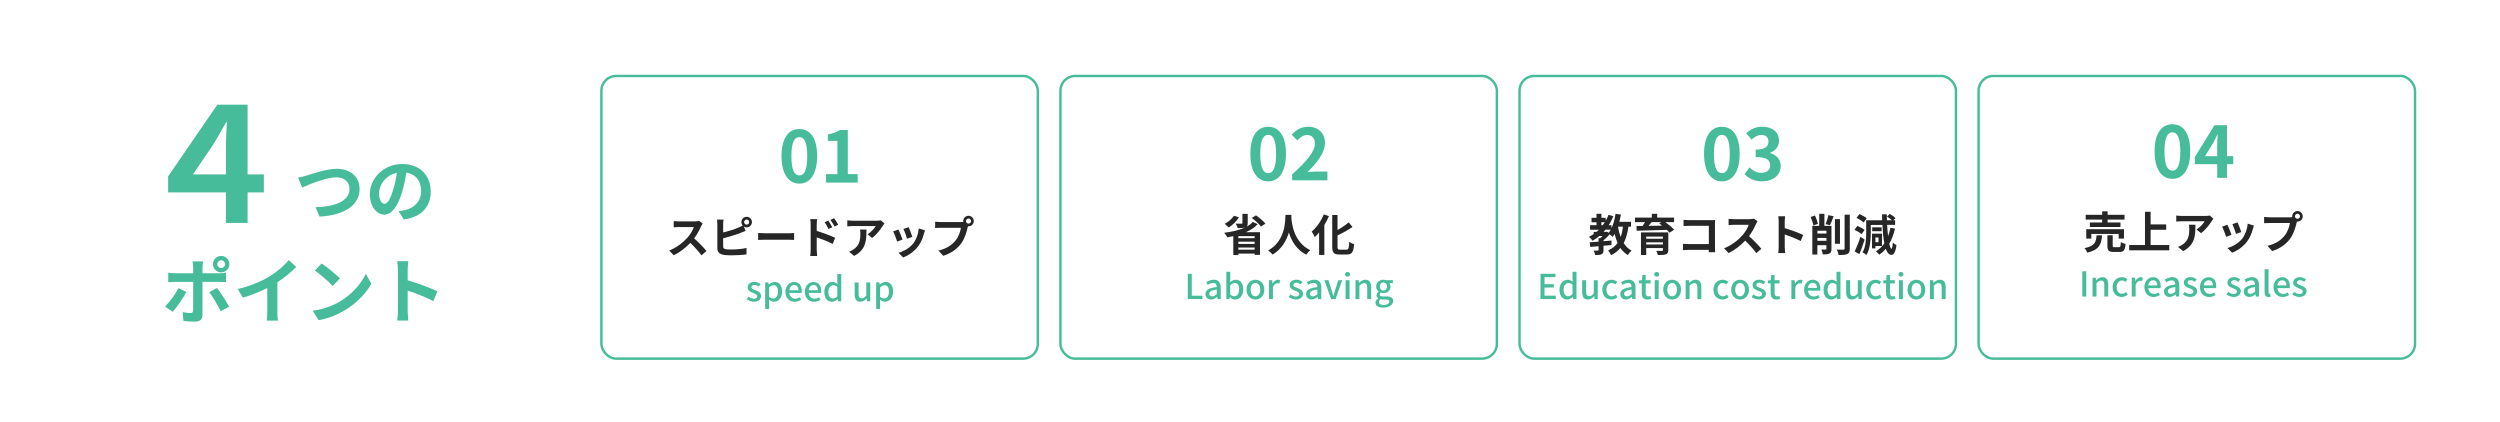 <?xml version="1.0" encoding="UTF-8"?><svg id="_レイヤー_2" xmlns="http://www.w3.org/2000/svg" width="1020" height="172" xmlns:xlink="http://www.w3.org/1999/xlink" viewBox="0 0 1020 172"><defs><filter id="drop-shadow-1" filterUnits="userSpaceOnUse"><feOffset dx="0" dy="0"/><feGaussianBlur result="blur" stdDeviation="3"/><feFlood flood-color="#000" flood-opacity=".2"/><feComposite in2="blur" operator="in"/><feComposite in="SourceGraphic"/></filter></defs><g id="_レイヤー_1-2"><rect x="9.08" y="9.99" width="1001.44" height="153" fill="#fff" filter="url(#drop-shadow-1)" stroke-width="0"/><rect x="245.37" y="30.99" width="178.07" height="115.33" rx="6" ry="6" fill="none" stroke="#46bc9a" stroke-miterlimit="10"/><rect x="432.66" y="30.99" width="178.07" height="115.33" rx="6" ry="6" fill="none" stroke="#46bc9a" stroke-miterlimit="10"/><rect x="619.96" y="30.99" width="178.07" height="115.33" rx="6" ry="6" fill="none" stroke="#46bc9a" stroke-miterlimit="10"/><rect x="807.26" y="30.99" width="178.07" height="115.33" rx="6" ry="6" fill="none" stroke="#46bc9a" stroke-miterlimit="10"/><path d="M286.68,91.19c-.14.2-.47.76-.63,1.12-.61,1.4-1.62,3.33-2.83,4.95,1.78,1.55,3.96,3.85,5.02,5.15l-2.05,1.78c-1.17-1.62-2.84-3.46-4.54-5.1-1.91,2.02-4.3,3.89-6.77,5.06l-1.85-1.94c2.9-1.1,5.69-3.28,7.38-5.17,1.19-1.35,2.29-3.13,2.68-4.41h-6.1c-.76,0-1.75.11-2.12.13v-2.56c.49.07,1.58.13,2.12.13h6.34c.79,0,1.51-.11,1.87-.23l1.48,1.1Z" fill="#262626" stroke-width="0"/><path d="M295.05,94.86c2.12-.52,4.63-1.31,6.23-2,.58-.22,1.12-.47,1.73-.83-.32-.38-.52-.88-.52-1.42,0-1.19.95-2.16,2.14-2.16s2.16.97,2.16,2.16-.97,2.16-2.16,2.16c-.43,0-.83-.13-1.15-.34l.74,1.75c-.7.29-1.51.63-2.11.85-1.82.72-4.72,1.62-7.06,2.2v3.33c0,.77.36.97,1.17,1.13.54.07,1.28.11,2.09.11,1.87,0,4.79-.23,6.27-.63v2.63c-1.69.25-4.43.38-6.41.38-1.17,0-2.25-.09-3.02-.22-1.57-.27-2.47-1.13-2.47-2.68v-9.81c0-.4-.05-1.31-.14-1.87h2.66c-.09.56-.14,1.37-.14,1.87v3.4ZM305.67,90.61c0-.58-.47-1.04-1.04-1.04s-1.03.47-1.03,1.04.47,1.04,1.03,1.04,1.04-.47,1.04-1.04Z" fill="#262626" stroke-width="0"/><path d="M309.32,95.06c.65.05,1.96.11,2.9.11h9.67c.83,0,1.64-.07,2.11-.11v2.83c-.43-.02-1.35-.09-2.11-.09h-9.67c-1.03,0-2.23.04-2.9.09v-2.83Z" fill="#262626" stroke-width="0"/><path d="M333.22,94.22c2.39.72,5.87,2,7.53,2.81l-1.01,2.5c-1.87-.99-4.57-2.03-6.52-2.68v5.1c0,.5.09,1.76.18,2.5h-2.83c.11-.7.18-1.8.18-2.5v-10.35c0-.65-.05-1.53-.18-2.18h2.81c-.07.63-.16,1.42-.16,2.18v2.63ZM338.01,93.42c-.52-1.13-.92-1.85-1.58-2.77l1.51-.65c.5.76,1.22,1.91,1.64,2.72l-1.57.7ZM340.48,92.42c-.58-1.13-1.01-1.8-1.67-2.7l1.49-.7c.52.72,1.28,1.85,1.69,2.67l-1.51.74Z" fill="#262626" stroke-width="0"/><path d="M360.86,91.21c-.2.23-.54.67-.7.94-.85,1.4-2.56,3.67-4.34,4.93l-1.85-1.49c1.44-.88,2.84-2.47,3.31-3.35h-9.38c-.76,0-1.35.05-2.2.13v-2.5c.68.11,1.44.18,2.2.18h9.7c.5,0,1.49-.05,1.82-.16l1.44,1.33ZM353.51,93.64c0,4.47-.09,8.14-5.01,10.77l-2.09-1.71c.58-.2,1.22-.5,1.89-.99,2.29-1.58,2.72-3.49,2.72-6.45,0-.56-.04-1.04-.13-1.62h2.61Z" fill="#262626" stroke-width="0"/><path d="M368.25,97.74l-2.2.83c-.31-.97-1.21-3.37-1.64-4.16l2.16-.77c.45.92,1.31,3.1,1.67,4.11ZM377.4,94c-.22.58-.32.95-.43,1.31-.47,1.82-1.22,3.69-2.45,5.28-1.67,2.16-3.93,3.67-6.03,4.47l-1.89-1.93c1.98-.52,4.48-1.89,5.98-3.76,1.22-1.53,2.09-3.93,2.29-6.18l2.54.81ZM372.23,96.63l-2.16.76c-.22-.88-1.01-3.06-1.46-4l2.14-.7c.34.77,1.22,3.11,1.48,3.94Z" fill="#262626" stroke-width="0"/><path d="M392.01,90.61c.25,0,.63-.02,1.03-.07-.02-.11-.04-.22-.04-.34,0-1.19.97-2.16,2.16-2.16s2.14.97,2.14,2.16-.97,2.14-2.14,2.14c-.07,0-.16,0-.23-.02l-.14.54c-.41,1.76-1.19,4.56-2.7,6.55-1.62,2.16-4.02,3.94-7.24,4.97l-1.96-2.14c3.58-.85,5.6-2.39,7.06-4.23,1.19-1.49,1.87-3.53,2.12-5.08h-8.39c-.83,0-1.67.04-2.14.07v-2.54c.52.07,1.55.14,2.14.14h8.34ZM396.19,90.2c0-.58-.47-1.04-1.03-1.04s-1.04.47-1.04,1.04.47,1.03,1.04,1.03,1.03-.47,1.03-1.03Z" fill="#262626" stroke-width="0"/><path d="M76.05,119.11c-1.34,2.58-4.01,6.38-5.6,8.1l-3.13-2.15c1.94-1.86,4.27-5.05,5.46-7.49l3.28,1.54ZM82.61,114.99v13.5c0,1.68-.96,2.73-3.02,2.73-1.57,0-3.25-.09-4.73-.26l-.35-3.6c1.25.23,2.52.35,3.22.35.75,0,1.04-.29,1.07-1.04.03-1.07.03-10.27.03-11.64v-.03h-7.37c-.87,0-2,.03-2.82.12v-3.86c.87.12,1.92.23,2.82.23h7.37v-2.32c0-.75-.15-2.03-.26-2.52h4.3c-.06.41-.26,1.8-.26,2.52v2.32h6.76c.81,0,2.09-.09,2.84-.2v3.8c-.9-.06-2.03-.09-2.82-.09h-6.79ZM88.53,117.49c1.48,1.86,3.8,5.51,4.96,7.63l-3.42,1.86c-1.25-2.5-3.31-6.01-4.7-7.78l3.16-1.71ZM86.88,107.76c0-1.86,1.51-3.34,3.37-3.34s3.34,1.48,3.34,3.34-1.48,3.37-3.34,3.37-3.37-1.51-3.37-3.37ZM88.65,107.76c0,.87.7,1.6,1.6,1.6s1.57-.73,1.57-1.6-.7-1.57-1.57-1.57-1.6.7-1.6,1.57Z" fill="#46bc9a" stroke-width="0"/><path d="M113.18,127.01c0,1.28.06,3.08.26,3.8h-4.59c.12-.7.2-2.53.2-3.8v-9.52c-2.99,1.51-6.62,3.02-9.98,3.95l-2.09-3.54c5.08-1.1,9.95-3.25,13.21-5.25,2.93-1.83,5.95-4.41,7.57-6.56l3.11,2.81c-2.21,2.21-4.82,4.38-7.69,6.24v11.87Z" fill="#46bc9a" stroke-width="0"/><path d="M138.7,123c4.93-2.93,8.74-7.37,10.56-11.29l2.26,4.09c-2.21,3.92-6.07,7.92-10.74,10.74-2.93,1.77-6.68,3.4-10.77,4.09l-2.44-3.83c4.53-.64,8.3-2.12,11.12-3.8ZM138.7,113.6l-2.96,3.05c-1.51-1.62-5.14-4.79-7.26-6.27l2.73-2.9c2.03,1.36,5.8,4.38,7.49,6.12Z" fill="#46bc9a" stroke-width="0"/><path d="M176.81,122.86c-2.99-1.57-7.34-3.25-10.48-4.32v8.21c0,.84.15,2.87.26,4.03h-4.53c.17-1.13.29-2.87.29-4.03v-16.66c0-1.04-.09-2.5-.29-3.51h4.53c-.12,1.02-.26,2.29-.26,3.51v4.27c3.89,1.13,9.46,3.19,12.13,4.5l-1.65,4.01Z" fill="#46bc9a" stroke-width="0"/><path d="M107.65,78.5h-6.63v12.47h-8.84v-12.47h-23.58v-6.56l20.08-29.24h12.34v28.46h6.63v7.34ZM92.18,71.16v-11.24c0-2.86.19-6.82.39-10.14h-.26c-1.95,3.51-3.77,6.76-5.46,9.42l-8.12,11.95h13.45Z" fill="#46bc9a" stroke-width="0"/><path d="M125.15,71.6c2.23-.67,8.07-2.73,12.28-2.73,5.2,0,9.29,2.99,9.29,8.3,0,6.5-6.21,10.68-16.34,11.2l-1.65-3.83c7.78-.17,13.87-2.44,13.87-7.43,0-2.7-1.86-4.76-5.31-4.76-4.24,0-11.03,2.84-14.02,4.18l-1.63-4.06c1.04-.17,2.47-.55,3.51-.87Z" fill="#46bc9a" stroke-width="0"/><path d="M162.62,86.17c1.1-.15,1.92-.29,2.67-.46,3.69-.87,6.53-3.51,6.53-7.69s-2.15-6.94-6.01-7.6c-.41,2.44-.9,5.11-1.71,7.81-1.71,5.8-4.21,9.35-7.34,9.35s-5.86-3.51-5.86-8.36c0-6.62,5.78-12.31,13.23-12.31s11.61,4.96,11.61,11.23-3.71,10.33-10.97,11.43l-2.15-3.4ZM160.39,77.47c.67-2.12,1.19-4.59,1.54-6.97-4.76.99-7.28,5.17-7.28,8.33,0,2.9,1.16,4.32,2.23,4.32,1.19,0,2.35-1.8,3.51-5.69Z" fill="#46bc9a" stroke-width="0"/><path d="M513.16,91.45c-1.22,1.37-2.92,2.45-4.84,3.28h5.76v9.25h-2.18v-.52h-6.64v.61h-2.07v-7.72c-.81.18-1.6.34-2.41.47-.27-.49-.92-1.4-1.31-1.85,3.15-.38,6.23-1.08,8.61-2.23l-.05.02c-.77.29-1.75.31-3.04.31-.14-.56-.54-1.35-.86-1.84.94.05,2.07.05,2.38.04.31,0,.4-.05.4-.29v-3.73h2.16v3.8c0,.74-.13,1.17-.52,1.46,1.04-.56,1.93-1.21,2.59-1.96l2.05.92ZM505.5,88.69c-1.01,1.62-2.66,3.17-4.14,4.12-.4-.38-1.21-1.13-1.67-1.49,1.46-.76,2.92-2.02,3.75-3.29l2.07.67ZM511.89,96.33h-6.64v.85h6.64v-.85ZM505.25,99.53h6.64v-.92h-6.64v.92ZM511.89,101.87v-.88h-6.64v.88h6.64ZM512.45,87.87c1.37.95,3.04,2.36,3.85,3.38l-1.85,1.17c-.7-1.01-2.34-2.48-3.73-3.51l1.73-1.04Z" fill="#262626" stroke-width="0"/><path d="M526.91,87.65c-.02.29-.04.65-.05,1.03.14,2.48,1.04,10.25,7.76,13.4-.67.5-1.31,1.24-1.66,1.82-4.07-2.02-6.09-5.73-7.09-9.04-.97,3.24-2.86,6.72-6.66,9.04-.38-.56-1.08-1.21-1.8-1.71,7.18-3.98,6.93-12.15,7.06-14.53h2.45Z" fill="#262626" stroke-width="0"/><path d="M542.21,88.17c-.52,1.22-1.15,2.45-1.87,3.64v12.21h-2.14v-9.18c-.58.7-1.19,1.35-1.78,1.91-.23-.54-.85-1.73-1.24-2.27,1.94-1.64,3.84-4.29,4.92-7l2.12.7ZM549.35,101.84c.86,0,1.01-.61,1.15-3.15.5.38,1.4.79,1.98.92-.25,3.1-.81,4.23-2.93,4.23h-3.08c-2.27,0-2.92-.72-2.92-3.26v-12.87h2.16v6.16c1.69-.97,3.35-2.12,4.54-3.15l1.58,1.87c-1.78,1.26-4.02,2.47-6.12,3.48v4.54c0,1.06.13,1.24.99,1.24h2.65Z" fill="#262626" stroke-width="0"/><path d="M664.4,92.49c-.38,2.66-.99,4.86-1.94,6.7.81,1.28,1.85,2.32,3.19,3.01-.49.43-1.15,1.28-1.48,1.87-1.24-.74-2.23-1.71-3.04-2.9-.99,1.19-2.23,2.16-3.8,2.95-.2-.5-.83-1.49-1.22-1.94,1.69-.76,2.93-1.76,3.87-3.08-.5-1.1-.9-2.32-1.22-3.66-.27.45-.54.86-.83,1.24-.23-.27-.74-.74-1.19-1.1-.72.85-1.64,1.76-2.52,2.47v.36c1.08-.07,2.18-.18,3.26-.27v1.84c-1.08.11-2.18.2-3.26.29v1.76c0,.92-.16,1.4-.81,1.71-.65.29-1.48.31-2.59.31-.09-.56-.36-1.31-.61-1.82.68.02,1.48.02,1.69,0,.23,0,.31-.05.31-.25v-1.53c-1.24.11-2.39.22-3.39.31l-.22-1.91c1.01-.07,2.25-.16,3.6-.27v-1.4h.7c.31-.27.63-.58.94-.9h-1.28c-.88.74-1.8,1.39-2.79,1.94-.29-.41-1.01-1.24-1.44-1.64.67-.32,1.3-.7,1.89-1.1v-.86h1.15c.34-.29.67-.59.99-.9h-3.62v-1.84h2.63v-1.21h-2.03v-1.8h2.03v-1.64h2v1.64h1.75v1.22c.43-.76.81-1.58,1.13-2.43l1.98.56c-.52,1.31-1.15,2.52-1.87,3.66h1.13v1.22c.79-1.67,1.33-3.75,1.66-5.87l2.18.32c-.18,1.01-.4,2-.65,2.95h4.79v1.98h-1.06ZM653.36,91.88h.59c.29-.4.56-.79.81-1.21h-1.4v1.21ZM655.68,94.51l.63.5c.31-.38.59-.81.86-1.3h-2.14c-.25.31-.5.61-.77.9h1.04l.38-.11ZM660.13,92.49c.25,1.49.61,2.9,1.1,4.2.45-1.22.76-2.63.95-4.2h-2.05Z" fill="#262626" stroke-width="0"/><path d="M679.45,90.64c1.31.95,2.81,2.16,3.6,3.08l-1.89,1.21c-.27-.34-.65-.74-1.08-1.15-4.48.16-9.18.29-12.33.36l-.05-1.93,2.5-.04c.34-.49.67-1.03.95-1.53h-4.09v-1.87h6.88v-1.53h2.2v1.53h6.88v1.87h-3.57ZM680.65,102.05c0,1.01-.25,1.46-.99,1.73-.74.25-1.8.27-3.26.27-.11-.52-.4-1.22-.63-1.71.86.05,2.02.05,2.29.04.32,0,.41-.09.41-.34v-.83h-6.82v2.84h-2.14v-9.24h11.15v7.24ZM671.65,96.54v.86h6.82v-.86h-6.82ZM678.47,99.73v-.86h-6.82v.86h6.82ZM673.85,90.64c-.4.5-.83,1.03-1.24,1.51,1.75-.04,3.62-.05,5.51-.09-.4-.32-.79-.63-1.17-.9l.86-.52h-3.96Z" fill="#262626" stroke-width="0"/><path d="M697.16,102.88c.02-.29.02-.59.02-.94h-8.21c-.7,0-1.73.05-2.32.11v-2.57c.63.05,1.44.11,2.25.11h8.3v-7.45h-8.08c-.76,0-1.73.04-2.23.07v-2.5c.67.07,1.6.11,2.23.11h9.06c.52,0,1.28-.02,1.58-.04-.02.41-.05,1.13-.05,1.66v9.33c0,.63.04,1.58.07,2.12h-2.61Z" fill="#262626" stroke-width="0"/><path d="M717.07,90.28c-.14.2-.47.76-.63,1.12-.61,1.4-1.62,3.33-2.83,4.95,1.78,1.55,3.96,3.85,5.02,5.15l-2.05,1.78c-1.17-1.62-2.84-3.46-4.54-5.1-1.91,2.02-4.3,3.89-6.77,5.06l-1.85-1.94c2.9-1.1,5.69-3.28,7.38-5.17,1.19-1.35,2.29-3.13,2.68-4.41h-6.1c-.76,0-1.75.11-2.12.13v-2.56c.49.07,1.58.13,2.12.13h6.34c.79,0,1.51-.11,1.87-.23l1.48,1.1Z" fill="#262626" stroke-width="0"/><path d="M734.67,98.34c-1.85-.97-4.56-2.02-6.5-2.68v5.1c0,.52.09,1.78.16,2.5h-2.81c.11-.7.18-1.78.18-2.5v-10.33c0-.65-.05-1.55-.18-2.18h2.81c-.07.63-.16,1.42-.16,2.18v2.65c2.41.7,5.87,1.98,7.53,2.79l-1.03,2.48Z" fill="#262626" stroke-width="0"/><path d="M739.87,91.99c-.16-.92-.65-2.39-1.12-3.46l1.75-.61c.52,1.06,1.03,2.47,1.22,3.39l-1.85.68ZM747.25,101.55c0,.99-.18,1.55-.83,1.89-.61.32-1.46.36-2.72.36-.07-.58-.32-1.46-.58-2,.7.04,1.48.04,1.73.04.23-.02.32-.09.32-.32v-1.48h-3.69v3.8h-2.05v-11.69h2.81v-4.92h2.12v4.92h2.88v9.4ZM741.49,94.15v1.12h3.69v-1.12h-3.69ZM745.18,98.24v-1.17h-3.69v1.17h3.69ZM744.86,91.43c.43-1.01.9-2.54,1.13-3.66l2.12.47c-.47,1.31-1.03,2.72-1.48,3.64l-1.78-.45ZM750.71,99.46h-2.07v-10.05h2.07v10.05ZM754.72,87.58v13.85c0,1.26-.25,1.84-.99,2.2-.74.36-1.94.43-3.58.41-.09-.61-.41-1.6-.74-2.21,1.17.05,2.32.05,2.7.05.34-.02.49-.13.49-.47v-13.83h2.12Z" fill="#262626" stroke-width="0"/><path d="M759.49,95.54c-.59-.58-1.87-1.33-2.88-1.78l1.17-1.58c1.03.4,2.32,1.06,2.97,1.64l-1.26,1.73ZM760.77,97.75c-.61,1.98-1.39,4.12-2.12,5.92l-1.94-1.06c.68-1.44,1.66-3.82,2.34-5.98l1.73,1.12ZM760.35,90.78c-.59-.59-1.87-1.4-2.92-1.87l1.21-1.58c1.01.43,2.34,1.15,2.99,1.73l-1.28,1.73ZM773.16,93.27c-.54,2.34-1.31,4.41-2.34,6.18.29,1.26.59,2.02.92,2.03.25.02.43-.9.52-2.56.34.41,1.17.94,1.51,1.1-.45,3.28-1.33,3.98-2.07,3.98-.99-.02-1.75-.9-2.3-2.5-.77.94-1.66,1.75-2.63,2.43-.29-.36-.99-1.04-1.4-1.37,1.39-.85,2.52-1.94,3.44-3.29-.4-2-.65-4.56-.79-7.51h-4.74v3.13c0,2.7-.25,6.63-1.76,9.15-.34-.34-1.15-.88-1.6-1.08,1.37-2.32,1.49-5.64,1.49-8.07v-5.02h6.52c-.04-.79-.05-1.6-.07-2.43h1.96c0,.83.02,1.64.05,2.43h2.03c-.52-.5-1.3-1.1-2-1.51l1.15-1.08c.81.45,1.84,1.17,2.3,1.73l-.88.86h.74v1.89h-3.26c.09,1.67.22,3.22.38,4.57.41-1.04.74-2.18.99-3.4l1.84.34ZM765.18,100.38v.97h-1.4v-6.01h4.07v5.04h-2.66ZM767.7,94.33h-3.84v-1.57h3.84v1.57ZM765.18,96.89v1.93h1.24v-1.93h-1.24Z" fill="#262626" stroke-width="0"/><path d="M857.64,96c-.29,3.62-1.08,5.91-6,7.08-.2-.56-.74-1.4-1.17-1.85,4.27-.83,4.72-2.45,4.93-5.22h2.23ZM857.69,89.59h-6.73v-1.94h6.73v-1.42h2.21v1.42h6.91v1.94h-6.91v1.17h5.26v1.87h-12.5v-1.87h5.02v-1.17ZM864.42,97.35v-1.91h-11.16v1.91h-2.07v-3.84h15.39v3.84h-2.16ZM864.53,100.87c.59,0,.7-.31.77-2.14.43.34,1.35.67,1.93.81-.23,2.59-.79,3.26-2.48,3.26h-2.32c-2.09,0-2.61-.61-2.61-2.54v-4.27h2.16v4.23c0,.58.11.65.76.65h1.8Z" fill="#262626" stroke-width="0"/><path d="M885.07,99.97v2.16h-16.37v-2.16h6.45v-13.56h2.3v5.15h6.36v2.18h-6.36v6.23h7.62Z" fill="#262626" stroke-width="0"/><path d="M903.07,89.26c-.2.23-.54.67-.7.94-.85,1.4-2.56,3.67-4.34,4.93l-1.85-1.49c1.44-.88,2.84-2.47,3.31-3.35h-9.38c-.76,0-1.35.05-2.2.13v-2.5c.68.11,1.44.18,2.2.18h9.7c.5,0,1.49-.05,1.82-.16l1.44,1.33ZM895.72,91.69c0,4.47-.09,8.14-5.01,10.77l-2.09-1.71c.58-.2,1.22-.5,1.89-.99,2.29-1.58,2.72-3.49,2.72-6.45,0-.56-.04-1.04-.13-1.62h2.61Z" fill="#262626" stroke-width="0"/><path d="M910.47,95.8l-2.2.83c-.31-.97-1.21-3.37-1.64-4.16l2.16-.77c.45.92,1.31,3.1,1.67,4.11ZM919.61,92.05c-.22.58-.32.95-.43,1.31-.47,1.82-1.22,3.69-2.45,5.28-1.67,2.16-3.93,3.67-6.03,4.47l-1.89-1.93c1.98-.52,4.48-1.89,5.98-3.76,1.22-1.53,2.09-3.93,2.29-6.18l2.54.81ZM914.44,94.68l-2.16.76c-.22-.88-1.01-3.06-1.46-4l2.14-.7c.34.77,1.22,3.11,1.48,3.94Z" fill="#262626" stroke-width="0"/><path d="M934.23,88.67c.25,0,.63-.02,1.03-.07-.02-.11-.04-.22-.04-.34,0-1.19.97-2.16,2.16-2.16s2.14.97,2.14,2.16-.97,2.14-2.14,2.14c-.07,0-.16,0-.23-.02l-.14.54c-.41,1.76-1.19,4.56-2.7,6.55-1.62,2.16-4.02,3.94-7.24,4.97l-1.96-2.14c3.58-.85,5.6-2.39,7.06-4.23,1.19-1.49,1.87-3.53,2.12-5.08h-8.39c-.83,0-1.67.04-2.14.07v-2.54c.52.07,1.55.14,2.14.14h8.34ZM938.4,88.25c0-.58-.47-1.04-1.03-1.04s-1.04.47-1.04,1.04.47,1.03,1.04,1.03,1.03-.47,1.03-1.03Z" fill="#262626" stroke-width="0"/><path d="M304.65,122.05l.76-1.04c.69.55,1.36.88,2.19.88.92,0,1.36-.45,1.36-1.04,0-.7-.87-1.01-1.71-1.33-1.02-.39-2.2-.94-2.2-2.24s1.04-2.26,2.73-2.26c1.04,0,1.88.42,2.51.91l-.76.99c-.53-.39-1.08-.67-1.72-.67-.84,0-1.23.42-1.23.95,0,.66.8.91,1.64,1.22,1.08.41,2.27.88,2.27,2.34,0,1.29-1.02,2.34-2.93,2.34-1.06,0-2.16-.45-2.9-1.06Z" fill="#46bc9a" stroke-width="0"/><path d="M312.19,115.23h1.32l.13.84h.04c.67-.56,1.51-1.04,2.37-1.04,1.96,0,3.05,1.55,3.05,3.92,0,2.65-1.58,4.16-3.32,4.16-.69,0-1.37-.31-2.03-.87l.04,1.32v2.49h-1.6v-10.83ZM317.42,118.99c0-1.61-.52-2.61-1.81-2.61-.6,0-1.18.31-1.83.94v3.77c.6.52,1.2.7,1.68.7,1.12,0,1.96-.99,1.96-2.8Z" fill="#46bc9a" stroke-width="0"/><path d="M320.46,119.1c0-2.51,1.71-4.06,3.52-4.06,2.05,0,3.14,1.47,3.14,3.66,0,.31-.03.63-.07.81h-5c.13,1.47,1.05,2.35,2.38,2.35.69,0,1.27-.21,1.83-.57l.56,1.02c-.71.48-1.6.81-2.61.81-2.09,0-3.75-1.48-3.75-4.02ZM325.73,118.4c0-1.33-.6-2.1-1.72-2.1-.97,0-1.82.74-1.98,2.1h3.7Z" fill="#46bc9a" stroke-width="0"/><path d="M328.37,119.1c0-2.51,1.71-4.06,3.52-4.06,2.05,0,3.14,1.47,3.14,3.66,0,.31-.03.63-.07.81h-5c.13,1.47,1.05,2.35,2.38,2.35.69,0,1.27-.21,1.84-.57l.56,1.02c-.71.48-1.6.81-2.61.81-2.09,0-3.75-1.48-3.75-4.02ZM333.64,118.4c0-1.33-.6-2.1-1.72-2.1-.97,0-1.82.74-1.98,2.1h3.7Z" fill="#46bc9a" stroke-width="0"/><path d="M336.31,119.1c0-2.51,1.58-4.06,3.31-4.06.88,0,1.44.34,2.07.87l-.07-1.27v-2.86h1.61v11.16h-1.32l-.14-.87h-.04c-.57.59-1.37,1.05-2.24,1.05-1.93,0-3.18-1.47-3.18-4.02ZM341.62,120.85v-3.77c-.57-.52-1.12-.7-1.69-.7-1.08,0-1.95,1.02-1.95,2.69,0,1.75.69,2.72,1.89,2.72.64,0,1.19-.29,1.75-.94Z" fill="#46bc9a" stroke-width="0"/><path d="M348.7,120.08v-4.85h1.61v4.65c0,1.33.38,1.85,1.29,1.85.71,0,1.2-.34,1.85-1.15v-5.35h1.61v7.7h-1.32l-.13-1.16h-.04c-.7.81-1.46,1.34-2.52,1.34-1.64,0-2.35-1.08-2.35-3.04Z" fill="#46bc9a" stroke-width="0"/><path d="M357.47,115.23h1.32l.13.84h.04c.67-.56,1.51-1.04,2.37-1.04,1.96,0,3.05,1.55,3.05,3.92,0,2.65-1.58,4.16-3.32,4.16-.69,0-1.37-.31-2.03-.87l.04,1.32v2.49h-1.6v-10.83ZM362.71,118.99c0-1.61-.52-2.61-1.81-2.61-.6,0-1.18.31-1.83.94v3.77c.6.52,1.2.7,1.68.7,1.12,0,1.96-.99,1.96-2.8Z" fill="#46bc9a" stroke-width="0"/><path d="M484.62,111.71h1.62v8.94h4.36v1.37h-5.98v-10.31Z" fill="#46bc9a" stroke-width="0"/><path d="M491.83,119.98c0-1.65,1.4-2.51,4.61-2.86-.01-.9-.34-1.68-1.47-1.68-.81,0-1.57.36-2.23.78l-.6-1.09c.8-.5,1.88-1.01,3.11-1.01,1.92,0,2.8,1.22,2.8,3.26v4.64h-1.32l-.14-.88h-.04c-.7.6-1.53,1.06-2.45,1.06-1.33,0-2.27-.87-2.27-2.23ZM496.44,120.03v-1.89c-2.28.28-3.05.85-3.05,1.72,0,.76.52,1.06,1.2,1.06s1.22-.32,1.85-.9Z" fill="#46bc9a" stroke-width="0"/><path d="M501.79,121.23h-.04l-.15.8h-1.26v-11.16h1.6v2.96l-.04,1.32c.66-.57,1.48-1.01,2.3-1.01,1.95,0,3.05,1.55,3.05,3.92,0,2.65-1.58,4.16-3.32,4.16-.7,0-1.47-.35-2.13-.98ZM505.57,118.07c0-1.61-.52-2.61-1.81-2.61-.6,0-1.19.31-1.83.94v3.77c.59.52,1.2.7,1.68.7,1.12,0,1.96-.99,1.96-2.8Z" fill="#46bc9a" stroke-width="0"/><path d="M508.59,118.19c0-2.58,1.72-4.06,3.63-4.06s3.63,1.48,3.63,4.06-1.72,4.02-3.63,4.02-3.63-1.47-3.63-4.02ZM514.19,118.19c0-1.64-.76-2.73-1.98-2.73s-1.96,1.09-1.96,2.73.76,2.7,1.96,2.7,1.98-1.08,1.98-2.7Z" fill="#46bc9a" stroke-width="0"/><path d="M517.73,114.32h1.32l.13,1.39h.04c.55-.99,1.36-1.58,2.19-1.58.38,0,.63.06.87.17l-.29,1.4c-.27-.08-.46-.13-.77-.13-.63,0-1.39.43-1.88,1.65v4.8h-1.6v-7.7Z" fill="#46bc9a" stroke-width="0"/><path d="M525.79,121.14l.76-1.04c.69.55,1.36.88,2.19.88.92,0,1.36-.45,1.36-1.04,0-.7-.87-1.01-1.71-1.33-1.02-.39-2.2-.94-2.2-2.24s1.04-2.26,2.73-2.26c1.04,0,1.88.42,2.51.91l-.76.99c-.53-.39-1.08-.67-1.72-.67-.84,0-1.23.42-1.23.95,0,.66.8.91,1.64,1.22,1.08.41,2.27.88,2.27,2.34,0,1.29-1.02,2.34-2.93,2.34-1.06,0-2.16-.45-2.9-1.06Z" fill="#46bc9a" stroke-width="0"/><path d="M532.88,119.98c0-1.65,1.4-2.51,4.61-2.86-.01-.9-.34-1.68-1.47-1.68-.81,0-1.57.36-2.23.78l-.6-1.09c.8-.5,1.88-1.01,3.11-1.01,1.92,0,2.8,1.22,2.8,3.26v4.64h-1.32l-.14-.88h-.04c-.7.6-1.53,1.06-2.45,1.06-1.33,0-2.27-.87-2.27-2.23ZM537.49,120.03v-1.89c-2.28.28-3.05.85-3.05,1.72,0,.76.52,1.06,1.2,1.06s1.22-.32,1.85-.9Z" fill="#46bc9a" stroke-width="0"/><path d="M540.34,114.32h1.65l1.32,4.15c.21.76.45,1.54.67,2.3h.06c.22-.76.46-1.54.67-2.3l1.32-4.15h1.57l-2.66,7.7h-1.86l-2.73-7.7Z" fill="#46bc9a" stroke-width="0"/><path d="M548.78,111.92c0-.57.43-.95,1.02-.95s1.04.38,1.04.95-.45.95-1.04.95-1.02-.39-1.02-.95ZM549.01,114.32h1.6v7.7h-1.6v-7.7Z" fill="#46bc9a" stroke-width="0"/><path d="M553.03,114.32h1.32l.13,1.06h.04c.71-.69,1.5-1.26,2.55-1.26,1.64,0,2.37,1.09,2.37,3.05v4.85h-1.61v-4.65c0-1.33-.39-1.86-1.3-1.86-.71,0-1.2.36-1.89,1.05v5.46h-1.6v-7.7Z" fill="#46bc9a" stroke-width="0"/><path d="M561.2,123.45c0-.64.41-1.25,1.12-1.68v-.07c-.39-.24-.7-.64-.7-1.27s.43-1.12.85-1.43v-.06c-.52-.41-1.01-1.13-1.01-2.04,0-1.75,1.39-2.77,2.98-2.77.43,0,.83.08,1.12.2h2.73v1.2h-1.47c.29.31.5.83.5,1.42,0,1.68-1.27,2.65-2.89,2.65-.35,0-.74-.08-1.08-.24-.25.22-.42.45-.42.81,0,.46.31.76,1.29.76h1.41c1.82,0,2.77.56,2.77,1.88,0,1.48-1.57,2.69-4.03,2.69-1.85,0-3.19-.69-3.19-2.03ZM566.87,123.05c0-.64-.5-.84-1.44-.84h-1.16c-.36,0-.71-.04-1.04-.11-.46.34-.66.73-.66,1.12,0,.76.78,1.2,2.06,1.2,1.34,0,2.24-.66,2.24-1.37ZM565.91,116.9c0-1.04-.64-1.64-1.46-1.64s-1.46.59-1.46,1.64.66,1.65,1.46,1.65,1.46-.63,1.46-1.65Z" fill="#46bc9a" stroke-width="0"/><path d="M628.54,111.71h6.09v1.36h-4.47v2.87h3.78v1.37h-3.78v3.33h4.62v1.37h-6.25v-10.31Z" fill="#46bc9a" stroke-width="0"/><path d="M636.28,118.19c0-2.51,1.58-4.06,3.31-4.06.88,0,1.44.34,2.07.87l-.07-1.27v-2.86h1.61v11.16h-1.32l-.14-.87h-.04c-.57.59-1.37,1.05-2.24,1.05-1.93,0-3.18-1.47-3.18-4.02ZM641.59,119.94v-3.77c-.57-.52-1.12-.7-1.69-.7-1.08,0-1.95,1.02-1.95,2.69,0,1.75.69,2.72,1.89,2.72.64,0,1.19-.29,1.75-.94Z" fill="#46bc9a" stroke-width="0"/><path d="M645.52,119.17v-4.85h1.61v4.65c0,1.33.38,1.85,1.29,1.85.71,0,1.2-.34,1.85-1.15v-5.35h1.61v7.7h-1.32l-.13-1.16h-.04c-.7.81-1.46,1.34-2.52,1.34-1.64,0-2.35-1.08-2.35-3.04Z" fill="#46bc9a" stroke-width="0"/><path d="M653.75,118.19c0-2.58,1.78-4.06,3.81-4.06.98,0,1.7.39,2.26.88l-.8,1.05c-.42-.38-.85-.6-1.39-.6-1.29,0-2.21,1.09-2.21,2.73s.88,2.7,2.17,2.7c.64,0,1.22-.31,1.68-.7l.66,1.06c-.7.63-1.61.95-2.49.95-2.09,0-3.68-1.47-3.68-4.02Z" fill="#46bc9a" stroke-width="0"/><path d="M661.08,119.98c0-1.65,1.4-2.51,4.61-2.86-.01-.9-.34-1.68-1.47-1.68-.81,0-1.57.36-2.23.78l-.6-1.09c.8-.5,1.88-1.01,3.11-1.01,1.92,0,2.8,1.22,2.8,3.26v4.64h-1.32l-.14-.88h-.04c-.7.6-1.53,1.06-2.45,1.06-1.33,0-2.27-.87-2.27-2.23ZM665.69,120.03v-1.89c-2.28.28-3.05.85-3.05,1.72,0,.76.52,1.06,1.2,1.06s1.22-.32,1.85-.9Z" fill="#46bc9a" stroke-width="0"/><path d="M669.84,119.5v-3.89h-1.12v-1.2l1.19-.08.18-2.13h1.36v2.13h2v1.29h-2v3.91c0,.92.32,1.4,1.12,1.4.27,0,.6-.08.83-.18l.29,1.19c-.43.14-.95.28-1.51.28-1.74,0-2.34-1.08-2.34-2.7Z" fill="#46bc9a" stroke-width="0"/><path d="M674.9,111.92c0-.57.43-.95,1.02-.95s1.04.38,1.04.95-.45.95-1.04.95-1.02-.39-1.02-.95ZM675.13,114.32h1.6v7.7h-1.6v-7.7Z" fill="#46bc9a" stroke-width="0"/><path d="M678.6,118.19c0-2.58,1.72-4.06,3.63-4.06s3.63,1.48,3.63,4.06-1.72,4.02-3.63,4.02-3.63-1.47-3.63-4.02ZM684.2,118.19c0-1.64-.76-2.73-1.98-2.73s-1.96,1.09-1.96,2.73.76,2.7,1.96,2.7,1.98-1.08,1.98-2.7Z" fill="#46bc9a" stroke-width="0"/><path d="M687.74,114.32h1.32l.13,1.06h.04c.71-.69,1.5-1.26,2.55-1.26,1.64,0,2.37,1.09,2.37,3.05v4.85h-1.61v-4.65c0-1.33-.39-1.86-1.3-1.86-.71,0-1.2.36-1.89,1.05v5.46h-1.6v-7.7Z" fill="#46bc9a" stroke-width="0"/><path d="M699.08,118.19c0-2.58,1.78-4.06,3.81-4.06.98,0,1.69.39,2.26.88l-.8,1.05c-.42-.38-.85-.6-1.39-.6-1.29,0-2.21,1.09-2.21,2.73s.88,2.7,2.17,2.7c.64,0,1.22-.31,1.68-.7l.66,1.06c-.7.63-1.61.95-2.49.95-2.09,0-3.68-1.47-3.68-4.02Z" fill="#46bc9a" stroke-width="0"/><path d="M706.32,118.19c0-2.58,1.72-4.06,3.63-4.06s3.63,1.48,3.63,4.06-1.72,4.02-3.63,4.02-3.63-1.47-3.63-4.02ZM711.92,118.19c0-1.64-.76-2.73-1.98-2.73s-1.96,1.09-1.96,2.73.76,2.7,1.96,2.7,1.98-1.08,1.98-2.7Z" fill="#46bc9a" stroke-width="0"/><path d="M714.65,121.14l.76-1.04c.69.55,1.36.88,2.19.88.92,0,1.36-.45,1.36-1.04,0-.7-.87-1.01-1.71-1.33-1.02-.39-2.2-.94-2.2-2.24s1.04-2.26,2.73-2.26c1.04,0,1.88.42,2.51.91l-.76.99c-.53-.39-1.08-.67-1.72-.67-.84,0-1.23.42-1.23.95,0,.66.8.91,1.64,1.22,1.08.41,2.27.88,2.27,2.34,0,1.29-1.02,2.34-2.93,2.34-1.06,0-2.16-.45-2.9-1.06Z" fill="#46bc9a" stroke-width="0"/><path d="M722.43,119.5v-3.89h-1.12v-1.2l1.19-.08.18-2.13h1.36v2.13h2v1.29h-2v3.91c0,.92.32,1.4,1.12,1.4.27,0,.6-.08.83-.18l.29,1.19c-.43.14-.95.28-1.51.28-1.74,0-2.34-1.08-2.34-2.7Z" fill="#46bc9a" stroke-width="0"/><path d="M730.87,114.32h1.32l.13,1.39h.04c.55-.99,1.36-1.58,2.19-1.58.38,0,.63.06.87.17l-.29,1.4c-.27-.08-.46-.13-.77-.13-.63,0-1.39.43-1.88,1.65v4.8h-1.6v-7.7Z" fill="#46bc9a" stroke-width="0"/><path d="M736.05,118.19c0-2.51,1.71-4.06,3.52-4.06,2.05,0,3.14,1.47,3.14,3.66,0,.31-.03.63-.07.81h-5c.13,1.47,1.05,2.35,2.38,2.35.69,0,1.27-.21,1.84-.57l.56,1.02c-.71.48-1.6.81-2.61.81-2.09,0-3.75-1.48-3.75-4.02ZM741.32,117.49c0-1.33-.6-2.1-1.72-2.1-.97,0-1.82.74-1.98,2.1h3.7Z" fill="#46bc9a" stroke-width="0"/><path d="M743.99,118.19c0-2.51,1.58-4.06,3.31-4.06.88,0,1.44.34,2.07.87l-.07-1.27v-2.86h1.61v11.16h-1.32l-.14-.87h-.04c-.57.59-1.37,1.05-2.24,1.05-1.93,0-3.18-1.47-3.18-4.02ZM749.3,119.94v-3.77c-.57-.52-1.12-.7-1.7-.7-1.08,0-1.95,1.02-1.95,2.69,0,1.75.69,2.72,1.89,2.72.64,0,1.19-.29,1.75-.94Z" fill="#46bc9a" stroke-width="0"/><path d="M753.23,119.17v-4.85h1.61v4.65c0,1.33.38,1.85,1.29,1.85.71,0,1.2-.34,1.85-1.15v-5.35h1.61v7.7h-1.32l-.13-1.16h-.04c-.7.81-1.46,1.34-2.52,1.34-1.64,0-2.35-1.08-2.35-3.04Z" fill="#46bc9a" stroke-width="0"/><path d="M761.46,118.19c0-2.58,1.78-4.06,3.81-4.06.98,0,1.69.39,2.26.88l-.8,1.05c-.42-.38-.85-.6-1.39-.6-1.29,0-2.21,1.09-2.21,2.73s.88,2.7,2.17,2.7c.64,0,1.22-.31,1.68-.7l.66,1.06c-.7.63-1.61.95-2.49.95-2.09,0-3.68-1.47-3.68-4.02Z" fill="#46bc9a" stroke-width="0"/><path d="M769.5,119.5v-3.89h-1.12v-1.2l1.19-.08.18-2.13h1.36v2.13h2v1.29h-2v3.91c0,.92.32,1.4,1.12,1.4.27,0,.6-.08.83-.18l.29,1.19c-.43.14-.95.28-1.51.28-1.74,0-2.34-1.08-2.34-2.7Z" fill="#46bc9a" stroke-width="0"/><path d="M774.57,111.92c0-.57.43-.95,1.02-.95s1.04.38,1.04.95-.45.95-1.04.95-1.02-.39-1.02-.95ZM774.79,114.32h1.6v7.7h-1.6v-7.7Z" fill="#46bc9a" stroke-width="0"/><path d="M778.26,118.19c0-2.58,1.72-4.06,3.63-4.06s3.63,1.48,3.63,4.06-1.72,4.02-3.63,4.02-3.63-1.47-3.63-4.02ZM783.87,118.19c0-1.64-.76-2.73-1.98-2.73s-1.96,1.09-1.96,2.73.76,2.7,1.96,2.7,1.98-1.08,1.98-2.7Z" fill="#46bc9a" stroke-width="0"/><path d="M787.41,114.32h1.32l.13,1.06h.04c.71-.69,1.5-1.26,2.55-1.26,1.64,0,2.37,1.09,2.37,3.05v4.85h-1.61v-4.65c0-1.33-.39-1.86-1.3-1.86-.71,0-1.2.36-1.89,1.05v5.46h-1.6v-7.7Z" fill="#46bc9a" stroke-width="0"/><path d="M849.57,110.68h1.62v10.31h-1.62v-10.31Z" fill="#46bc9a" stroke-width="0"/><path d="M853.75,113.28h1.32l.13,1.06h.04c.71-.69,1.5-1.26,2.55-1.26,1.64,0,2.37,1.09,2.37,3.05v4.85h-1.61v-4.65c0-1.33-.39-1.86-1.3-1.86-.71,0-1.2.36-1.89,1.05v5.46h-1.6v-7.7Z" fill="#46bc9a" stroke-width="0"/><path d="M861.94,117.15c0-2.58,1.78-4.06,3.81-4.06.98,0,1.69.39,2.26.88l-.8,1.05c-.42-.38-.85-.6-1.39-.6-1.29,0-2.21,1.09-2.21,2.73s.88,2.7,2.17,2.7c.64,0,1.22-.31,1.68-.7l.66,1.06c-.7.63-1.61.95-2.49.95-2.09,0-3.68-1.47-3.68-4.02Z" fill="#46bc9a" stroke-width="0"/><path d="M869.73,113.28h1.32l.13,1.39h.04c.55-.99,1.36-1.58,2.19-1.58.38,0,.63.06.87.17l-.29,1.4c-.27-.08-.46-.13-.77-.13-.63,0-1.39.43-1.88,1.65v4.8h-1.6v-7.7Z" fill="#46bc9a" stroke-width="0"/><path d="M874.9,117.15c0-2.51,1.71-4.06,3.52-4.06,2.05,0,3.14,1.47,3.14,3.66,0,.31-.03.63-.07.81h-5c.13,1.47,1.05,2.35,2.38,2.35.69,0,1.27-.21,1.84-.57l.56,1.02c-.71.48-1.6.81-2.61.81-2.09,0-3.75-1.48-3.75-4.02ZM880.17,116.45c0-1.33-.6-2.1-1.72-2.1-.97,0-1.82.74-1.98,2.1h3.7Z" fill="#46bc9a" stroke-width="0"/><path d="M882.91,118.94c0-1.65,1.4-2.51,4.61-2.86-.01-.9-.34-1.68-1.47-1.68-.81,0-1.57.36-2.23.78l-.6-1.09c.8-.5,1.88-1.01,3.11-1.01,1.92,0,2.8,1.22,2.8,3.26v4.64h-1.32l-.14-.88h-.04c-.7.6-1.53,1.06-2.45,1.06-1.33,0-2.27-.87-2.27-2.23ZM887.52,119v-1.89c-2.28.28-3.05.85-3.05,1.72,0,.76.52,1.06,1.2,1.06s1.22-.32,1.85-.9Z" fill="#46bc9a" stroke-width="0"/><path d="M890.6,120.11l.76-1.04c.69.55,1.36.88,2.19.88.92,0,1.36-.45,1.36-1.04,0-.7-.87-1.01-1.71-1.33-1.02-.39-2.2-.94-2.2-2.24s1.04-2.26,2.73-2.26c1.04,0,1.88.42,2.51.91l-.76.99c-.53-.39-1.08-.67-1.72-.67-.84,0-1.23.42-1.23.95,0,.66.8.91,1.64,1.22,1.08.41,2.27.88,2.27,2.34,0,1.29-1.02,2.34-2.93,2.34-1.06,0-2.16-.45-2.9-1.06Z" fill="#46bc9a" stroke-width="0"/><path d="M897.58,117.15c0-2.51,1.71-4.06,3.52-4.06,2.05,0,3.14,1.47,3.14,3.66,0,.31-.03.63-.07.81h-5c.13,1.47,1.05,2.35,2.38,2.35.69,0,1.27-.21,1.84-.57l.56,1.02c-.71.48-1.6.81-2.61.81-2.09,0-3.75-1.48-3.75-4.02ZM902.85,116.45c0-1.33-.6-2.1-1.72-2.1-.97,0-1.82.74-1.98,2.1h3.7Z" fill="#46bc9a" stroke-width="0"/><path d="M908.38,120.11l.76-1.04c.69.55,1.36.88,2.19.88.92,0,1.36-.45,1.36-1.04,0-.7-.87-1.01-1.71-1.33-1.02-.39-2.2-.94-2.2-2.24s1.04-2.26,2.73-2.26c1.04,0,1.88.42,2.51.91l-.76.99c-.53-.39-1.08-.67-1.72-.67-.84,0-1.23.42-1.23.95,0,.66.8.91,1.64,1.22,1.08.41,2.27.88,2.27,2.34,0,1.29-1.02,2.34-2.93,2.34-1.06,0-2.16-.45-2.9-1.06Z" fill="#46bc9a" stroke-width="0"/><path d="M915.46,118.94c0-1.65,1.4-2.51,4.61-2.86-.01-.9-.34-1.68-1.47-1.68-.81,0-1.57.36-2.23.78l-.6-1.09c.8-.5,1.88-1.01,3.11-1.01,1.92,0,2.8,1.22,2.8,3.26v4.64h-1.32l-.14-.88h-.04c-.7.6-1.53,1.06-2.45,1.06-1.33,0-2.27-.87-2.27-2.23ZM920.07,119v-1.89c-2.28.28-3.05.85-3.05,1.72,0,.76.52,1.06,1.2,1.06s1.22-.32,1.85-.9Z" fill="#46bc9a" stroke-width="0"/><path d="M923.96,119.18v-9.36h1.6v9.44c0,.43.2.59.39.59.07,0,.13,0,.27-.03l.21,1.22c-.2.07-.48.13-.87.13-1.16,0-1.6-.74-1.6-1.99Z" fill="#46bc9a" stroke-width="0"/><path d="M927.59,117.15c0-2.51,1.71-4.06,3.52-4.06,2.05,0,3.14,1.47,3.14,3.66,0,.31-.03.63-.07.81h-5c.13,1.47,1.05,2.35,2.38,2.35.69,0,1.27-.21,1.84-.57l.56,1.02c-.71.48-1.6.81-2.61.81-2.09,0-3.75-1.48-3.75-4.02ZM932.85,116.45c0-1.33-.6-2.1-1.72-2.1-.97,0-1.82.74-1.98,2.1h3.7Z" fill="#46bc9a" stroke-width="0"/><path d="M935.23,120.11l.76-1.04c.69.55,1.36.88,2.19.88.92,0,1.36-.45,1.36-1.04,0-.7-.87-1.01-1.71-1.33-1.02-.39-2.2-.94-2.2-2.24s1.04-2.26,2.73-2.26c1.04,0,1.88.42,2.51.91l-.76.99c-.53-.39-1.08-.67-1.72-.67-.84,0-1.23.42-1.23.95,0,.66.8.91,1.64,1.22,1.08.41,2.27.88,2.27,2.34,0,1.29-1.02,2.34-2.93,2.34-1.06,0-2.16-.45-2.9-1.06Z" fill="#46bc9a" stroke-width="0"/><path d="M318.86,63.69c0-7.43,2.9-11.05,7.28-11.05s7.25,3.65,7.25,11.05-2.9,11.23-7.25,11.23-7.28-3.83-7.28-11.23ZM329.36,63.69c0-6-1.39-7.75-3.22-7.75s-3.25,1.74-3.25,7.75,1.39,7.89,3.25,7.89,3.22-1.86,3.22-7.89Z" fill="#46bc9a" stroke-width="0"/><path d="M337.04,71.05h4.61v-13.58h-3.89v-2.64c2.15-.41,3.63-.96,4.99-1.8h3.16v18.01h4.03v3.45h-12.91v-3.45Z" fill="#46bc9a" stroke-width="0"/><path d="M510.14,62.77c0-7.43,2.9-11.05,7.28-11.05s7.25,3.65,7.25,11.05-2.9,11.23-7.25,11.23-7.28-3.83-7.28-11.23ZM520.65,62.77c0-6-1.39-7.75-3.22-7.75s-3.25,1.74-3.25,7.75,1.39,7.89,3.25,7.89,3.22-1.86,3.22-7.89Z" fill="#46bc9a" stroke-width="0"/><path d="M527.2,71.13c5.83-5.22,9.28-9.25,9.28-12.56,0-2.18-1.19-3.48-3.22-3.48-1.57,0-2.87,1.02-3.94,2.2l-2.32-2.32c1.97-2.09,3.89-3.25,6.82-3.25,4.06,0,6.76,2.61,6.76,6.61s-3.22,8.06-7.14,11.89c1.07-.12,2.49-.23,3.48-.23h4.67v3.6h-14.39v-2.47Z" fill="#46bc9a" stroke-width="0"/><path d="M695.25,62.77c0-7.43,2.9-11.05,7.28-11.05s7.25,3.65,7.25,11.05-2.9,11.23-7.25,11.23-7.28-3.83-7.28-11.23ZM705.75,62.77c0-6-1.39-7.75-3.22-7.75s-3.25,1.74-3.25,7.75,1.39,7.89,3.25,7.89,3.22-1.86,3.22-7.89Z" fill="#46bc9a" stroke-width="0"/><path d="M711.8,71.01l2-2.7c1.28,1.25,2.84,2.2,4.79,2.2,2.18,0,3.65-1.07,3.65-2.99,0-2.12-1.25-3.42-5.92-3.42v-3.07c3.95,0,5.22-1.36,5.22-3.28,0-1.68-1.04-2.67-2.87-2.7-1.54.03-2.78.75-4.06,1.91l-2.18-2.61c1.86-1.62,3.92-2.64,6.44-2.64,4.15,0,6.96,2.03,6.96,5.71,0,2.32-1.31,4-3.6,4.9v.15c2.44.67,4.29,2.47,4.29,5.28,0,3.95-3.45,6.24-7.54,6.24-3.39,0-5.69-1.28-7.19-2.99Z" fill="#46bc9a" stroke-width="0"/><path d="M879.07,61.74c0-7.43,2.9-11.05,7.28-11.05s7.25,3.65,7.25,11.05-2.9,11.23-7.25,11.23-7.28-3.83-7.28-11.23ZM889.57,61.74c0-6-1.39-7.75-3.22-7.75s-3.25,1.74-3.25,7.75,1.39,7.89,3.25,7.89,3.22-1.86,3.22-7.89Z" fill="#46bc9a" stroke-width="0"/><path d="M911.15,66.99h-2.55v5.57h-3.97v-5.57h-9.14v-2.9l8.01-13h5.11v12.65h2.55v3.25ZM904.62,63.74v-4.38c0-1.25.12-3.19.17-4.44h-.12c-.52,1.13-1.1,2.32-1.71,3.48l-3.34,5.34h4.99Z" fill="#46bc9a" stroke-width="0"/></g></svg>